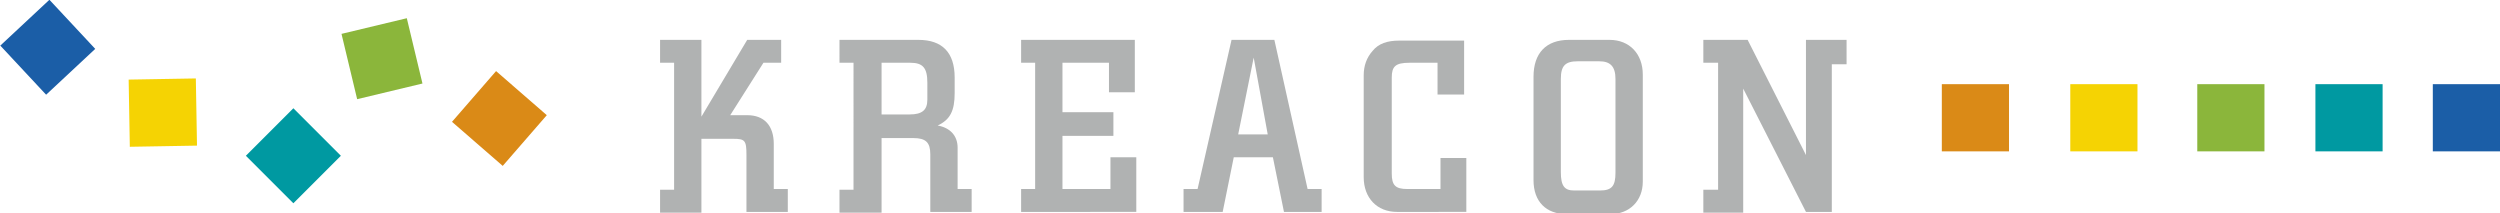 <?xml version="1.0" encoding="UTF-8"?>
<!-- Generator: Adobe Illustrator 24.1.1, SVG Export Plug-In . SVG Version: 6.00 Build 0)  -->
<svg xmlns="http://www.w3.org/2000/svg" xmlns:xlink="http://www.w3.org/1999/xlink" version="1.1" id="Ebene_1" x="0px" y="0px" viewBox="0 0 338.6 28.9" style="enable-background:new 0 0 338.6 28.9;" xml:space="preserve">
<style type="text/css">
	.Grün_x0020_bogenförmig{fill:url(#SVGID_1_);stroke:#FFFFFF;stroke-width:0.25;stroke-miterlimit:1;}
	.st0{fill:#B0B2B2;}
	.st1{fill:#F5D303;}
	.st2{fill:#DA8A17;}
	.st3{fill:#1B5EA7;}
	.st4{fill:#0099A1;}
	.st5{fill:#8BB63B;}
</style>
<linearGradient id="SVGID_1_" gradientUnits="userSpaceOnUse" x1="-121.638" y1="621.816" x2="-120.931" y2="621.109">
	<stop offset="0" style="stop-color:#68AA43"></stop>
	<stop offset="0.983" style="stop-color:#2C3C1C"></stop>
</linearGradient>
<g>
	<path class="st0" d="M101.1,28.7V21c0-2-0.2-2.2-1.8-2.2H95v10h-5.6v-3.1h1.9V8.5h-1.9V5.4H95v10.4l6.2-10.4h4.6v3.1h-2.4l-4.5,7.1   h2.3c2.3,0,3.6,1.4,3.6,3.9v6.1h1.9v3.1H101.1z"></path>
	<path class="st0" d="M126,28.7v-7.8c0-1.6-0.6-2.2-2.3-2.2h-4.3v10.1h-5.7v-3.1h1.9V8.5h-1.9V5.4h10.7c3.2,0,4.9,1.7,4.9,5.1v2.1   c0,2.4-0.6,3.6-2.3,4.4c1.7,0.3,2.7,1.4,2.7,3v5.6h1.9v3.1H126z M123.2,15.5c1.7,0,2.4-0.6,2.4-2v-2.3c0-2-0.6-2.7-2.3-2.7h-3.9v7   H123.2z"></path>
	<path class="st0" d="M138.3,28.7v-3.1h1.9V8.5h-1.9V5.4h15.4v7.1h-3.5V8.5h-6.3v6.7h6.9v3.2h-6.9v7.2h6.5v-4.3h3.5v7.4H138.3z"></path>
	<path class="st0" d="M173.9,28.7l-1.5-7.4h-5.3l-1.5,7.4h-5.3v-3.1h1.9l4.6-20.2h5.8l4.5,20.2h1.9v3.1H173.9z M169.8,7.8l-2.1,10.4   h4L169.8,7.8z"></path>
	<path class="st0" d="M189.2,28.7c-2.7,0-4.5-1.9-4.5-4.7V10.2c0-1.3,0.4-2.4,1.2-3.3c0.8-1,2-1.4,3.6-1.4h8.8v7.3h-3.6V8.5h-3.8   c-1.9,0-2.4,0.5-2.4,2v13c0,1.6,0.5,2.1,2.1,2.1h4.5v-4.2h3.5v7.3H189.2z"></path>
	<path class="st0" d="M222.5,24.6c0,2.6-1.8,4.4-4.4,4.4h-5.9c-2.8,0-4.5-1.7-4.5-4.6v-14c0-3.2,1.7-5,4.8-5h5.5   c2.7,0,4.5,1.9,4.5,4.7V24.6z M213.7,8.3c-1.7,0-2.3,0.6-2.3,2.4v12.6c0,1.9,0.5,2.5,1.8,2.5h3.5c1.6,0,2.1-0.6,2.1-2.4V10.7   c0-1.7-0.7-2.4-2.2-2.4H213.7z"></path>
	<path class="st0" d="M244.6,28.7L236.1,12v16.8h-5.4v-3.1h2V8.5h-2V5.4h6l7.9,15.6V5.4h5.5v3.3h-2v20H244.6z"></path>
</g>
<rect x="280.4" y="11.4" class="st1" width="9.1" height="9.1"></rect>
<rect x="263" y="11.4" class="st2" width="9.1" height="9.1"></rect>
<rect x="329.5" y="11.4" class="st3" width="9.1" height="9.1"></rect>
<rect x="313.6" y="11.4" class="st4" width="9.1" height="9.1"></rect>
<rect x="297.6" y="11.4" class="st5" width="9.1" height="9.1"></rect>
<rect x="47.2" y="3.4" transform="matrix(0.972 -0.233 0.233 0.972 -0.418 12.28)" class="st5" width="9.1" height="9.1"></rect>
<rect x="17.5" y="10.7" transform="matrix(1 -1.732184e-02 1.732184e-02 1 -0.261 0.384)" class="st1" width="9.1" height="9.1"></rect>
<rect x="35.2" y="16.6" transform="matrix(0.707 -0.707 0.707 0.707 -3.322 34.247)" class="st4" width="9.1" height="9.1"></rect>
<rect x="63.1" y="11.5" transform="matrix(0.656 -0.755 0.755 0.656 11.142 56.596)" class="st2" width="9.1" height="9.1"></rect>
<rect x="1.9" y="1.9" transform="matrix(0.731 -0.682 0.682 0.731 -2.645 6.082)" class="st3" width="9.1" height="9.1"></rect>
</svg>
